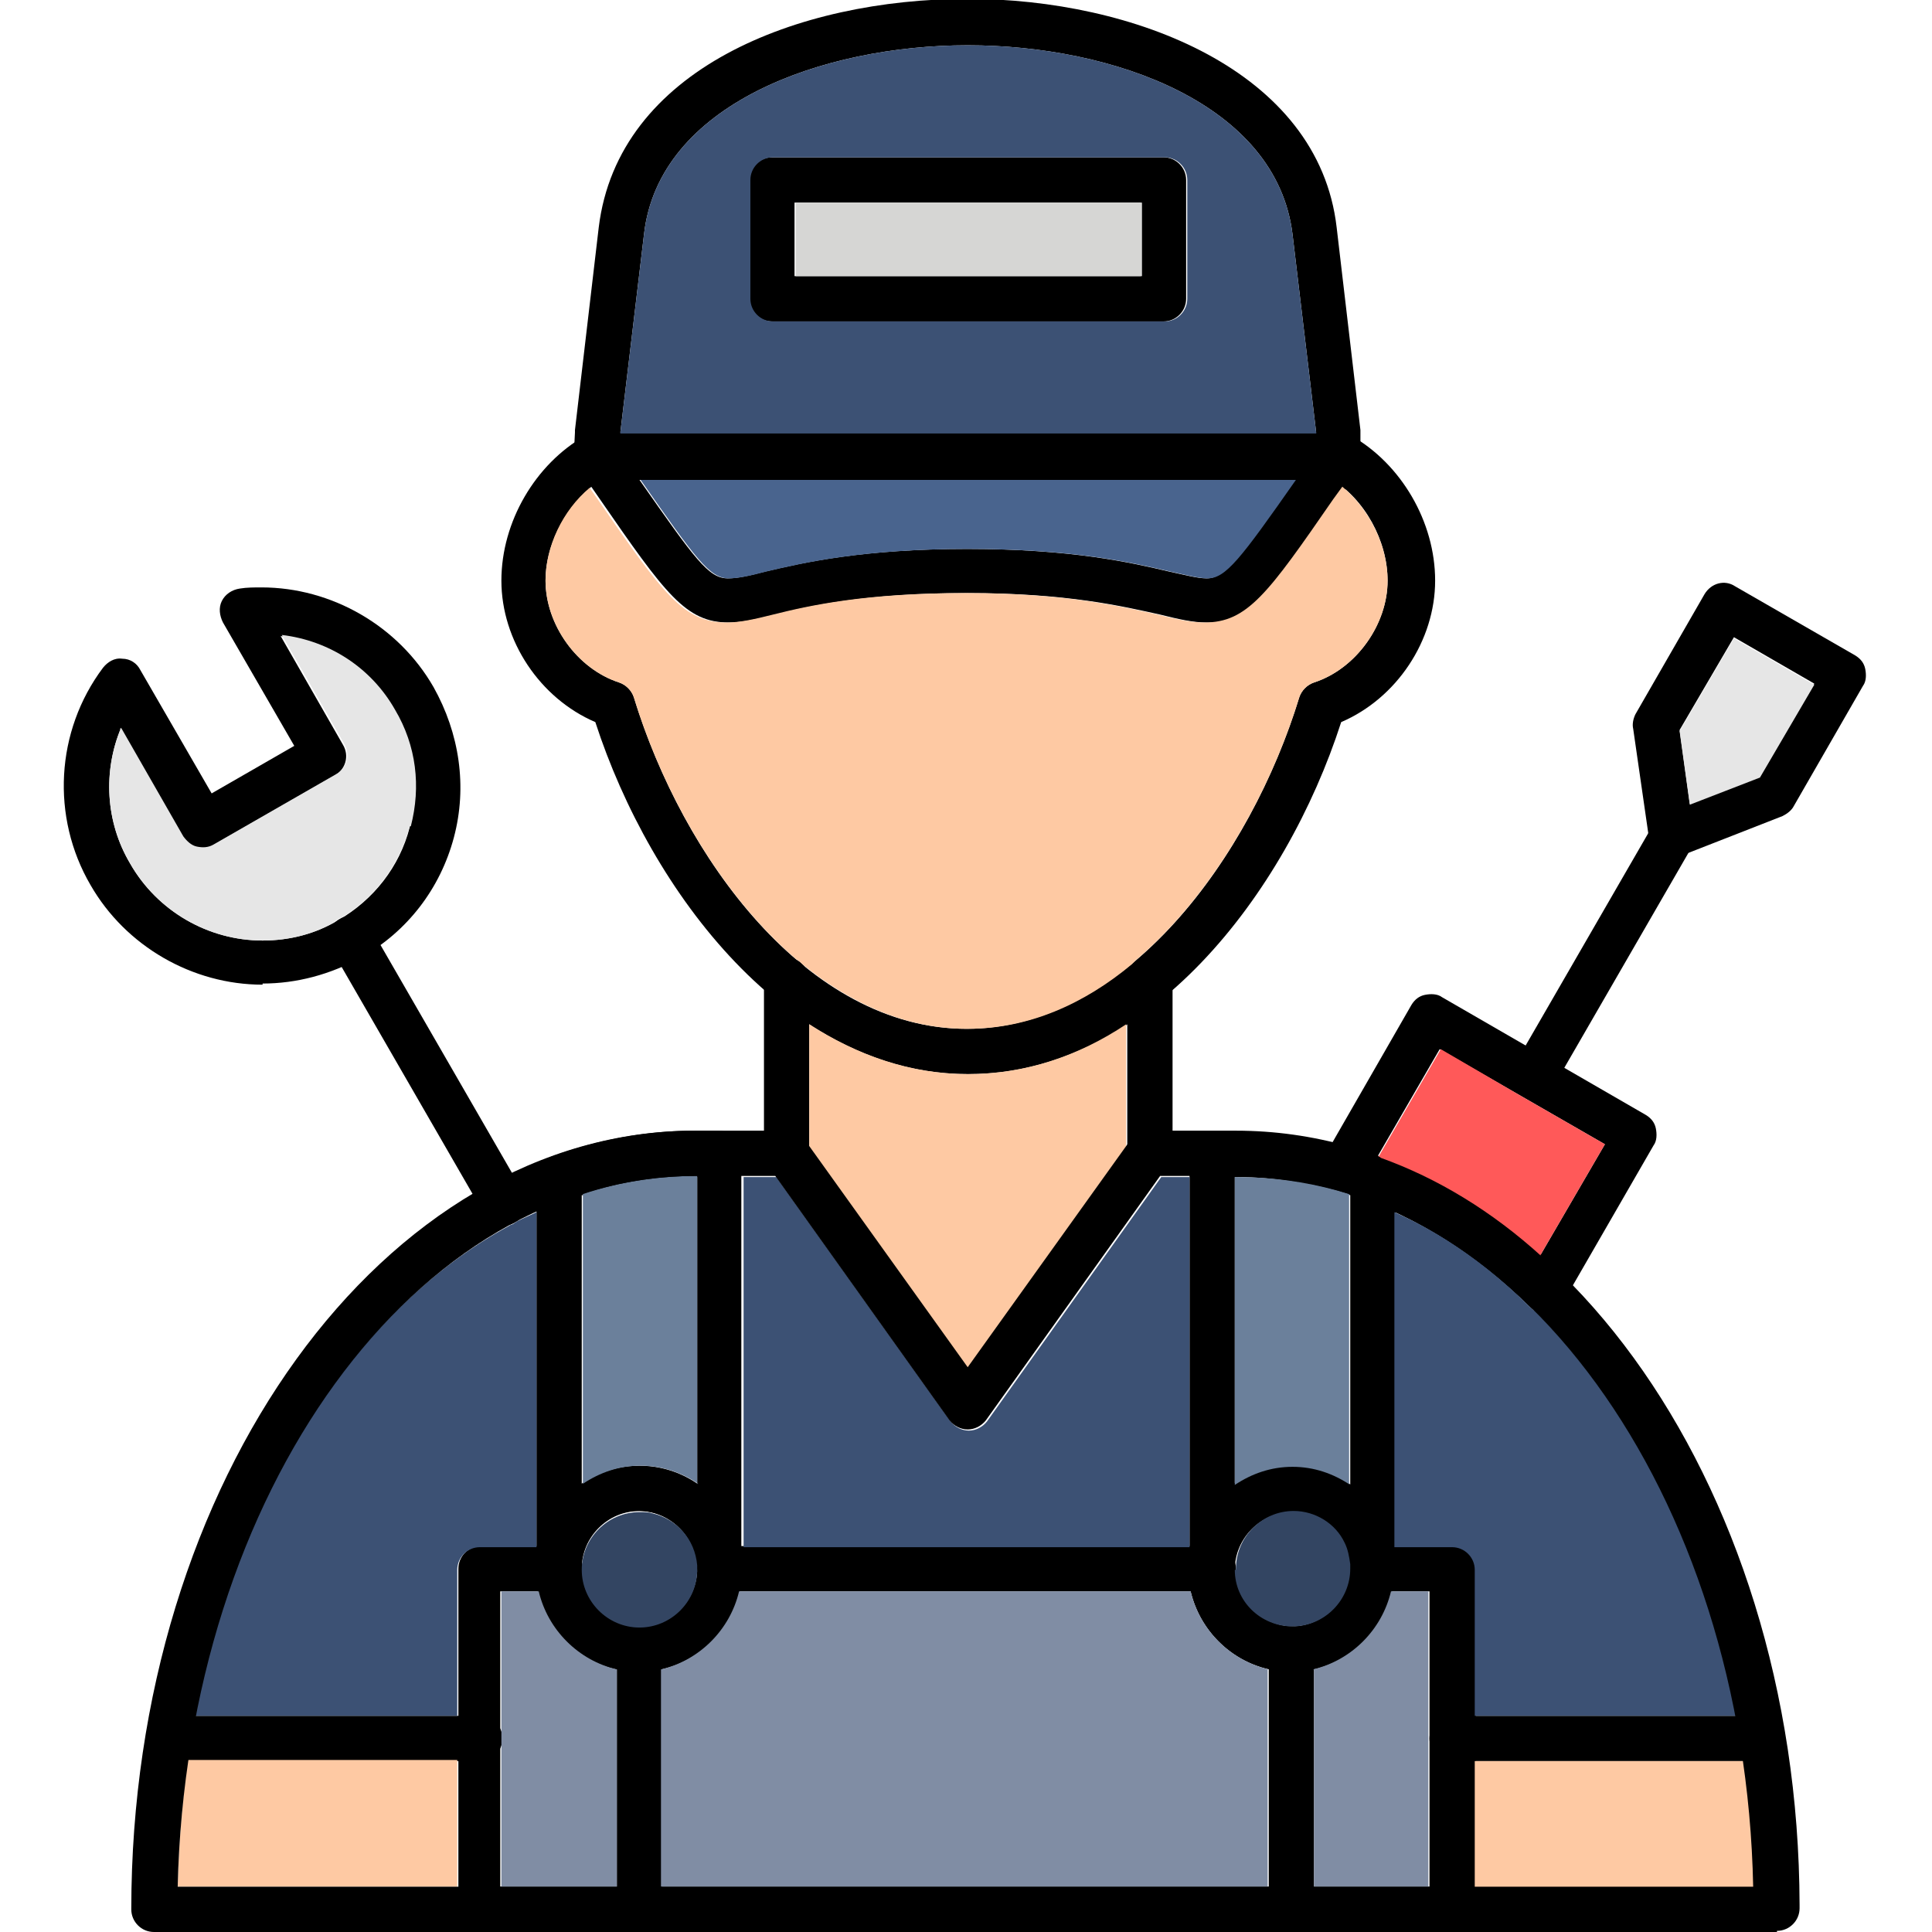 <svg clip-rule="evenodd" fill-rule="evenodd" height="512" image-rendering="optimizeQuality" shape-rendering="geometricPrecision" text-rendering="geometricPrecision" viewBox="0 0 1.707 1.707" width="512" xmlns="http://www.w3.org/2000/svg"><g id="Layer_x0020_1"><path d="m.855.949c-.158 0-.28-.16-.329-.311-.049-.021-.083-.072-.083-.125 0-.052.03-.103.074-.128.003-.002.006-.003.01-.003h.657c.003 0 .007.001.01.003.044.025.074.076.074.128 0 .053-.034.104-.083.125-.049.152-.171.311-.329.311zm-.323-.526c-.029.019-.05.055-.05.09 0 .039.028.078.065.09.006.002.011.007.013.013.043.141.153.293.294.293.141 0 .251-.152.294-.293.002-.006.007-.011.013-.013.037-.012.065-.051.065-.09 0-.035-.02-.072-.05-.09h-.646z"/><path d="m1.184.423c-0 0-0.0 0-0 0h-.657c-.005 0-.011-.002-.014-.006-.004-.004-.006-.009-.006-.015l.001-.02c0-.001 0-.001 0-.002l.021-.179c.017-.14.176-.202.326-.202.146 0 .31.063.326.202l.021.179c0.0.001 0.0.001 0.0.002l0.0.016c0.0.001 0.0.003 0.0.004 0.0.011-.009.02-.02.02zm-.636-.04h.615l-.021-.176c-.014-.115-.158-.167-.287-.167-.128 0-.273.052-.286.167l-.021.176z"/><path d="m1.066.55c-.012 0-.025-.003-.041-.007-.032-.007-.081-.019-.17-.019-.089 0-.138.011-.17.019-.016.004-.029.007-.041.007-.038 0-.056-.025-.114-.109l-.018-.026c-.004-.006-.005-.014-.001-.021.003-.007.01-.011.018-.011l.655 0c.007 0 .014.004.018.011.003.007.003.015-.001.021l-.018.026c-.058.084-.076.109-.114.109zm-.212-.065c.093 0 .145.012.179.02.014.003.025.006.033.006.016 0 .029-.017.078-.087l-.579-0c.049.07.061.087.078.087.008 0 .018-.002.033-.006.034-.008.086-.02.179-.02z"/><path d="m.494 1.407c-.011 0-.02-.009-.02-.02v-.346c0-.008.005-.016.013-.019.041-.015.084-.023.127-.023l.021 0c.011 0 .02.009.02.02v.362c0 .011-.009.02-.019.02-.011 0-.02-.008-.021-.019-.002-.026-.024-.047-.051-.047-.028 0-.051.023-.051.051 0.0.011-.009.02-.02.02zm.02-.351v.256c.015-.01.032-.016.051-.016.019 0 .036.006.051.016v-.272h-.001c-.034 0-.067.005-.1.016z"/><path d="m1.071 1.407c-.011 0-.02-.009-.02-.02v-.367c0-.011.009-.02.02-.02h.022c.043 0 .085.008.127.023.008.003.013.01.013.019v.34c0 .011-.009.02-.019.02-.011 0-.02-.008-.021-.019-.002-.026-.024-.047-.051-.047-.028 0-.051.023-.051.051-0.0.011-.009.02-.02.02zm.02-.367v.272c.015-.01.032-.016.051-.016.019 0 .036.006.051.016v-.256c-.033-.01-.066-.016-.1-.016h-.002z"/><path d="m.695 1.04c-.011 0-.02-.009-.02-.02v-.154c0-.011.009-.02.02-.02.011 0 .02.009.02.02v.154c0 .011-.009.02-.02.02z"/><path d="m1.016 1.04c-.011 0-.02-.009-.02-.02v-.154c0-.011.009-.02.02-.02s.02.009.02.02v.154c0.0.011-.009.02-.02.02z"/><path d="m1.283 1.707h-.858c-.011 0-.02-.009-.02-.02v-.301c0-.011.009-.02.02-.02h.07c.011 0 .02.009.02.02 0 .028.023.051.051.051s.051-.023.051-.051c0-.011.009-.02.02-.02h.435c.011 0 .02.009.02.02 0 .028.023.051.051.051s.051-.023.051-.051c0-.011.009-.02.02-.02h.07c.011 0 .02.009.02.02v.301c0.0.011-.009.02-.02.02zm-.838-.04h.818v-.261h-.033c-.009.04-.045.071-.089.071-.043 0-.079-.03-.089-.071h-.399c-.009.04-.045.071-.089.071s-.079-.03-.089-.071h-.033v.261z"/><path d="m1.141 1.477c-.05 0-.091-.041-.091-.091 0-.05.041-.091.091-.091.05 0 .091.041.091.091 0 .05-.041.091-.091.091zm0-.142c-.028 0-.051.023-.051.051 0 .028.023.051.051.051s.051-.023.051-.051c0-.028-.023-.051-.051-.051z"/><path d="m.565 1.477c-.05 0-.091-.041-.091-.091 0-.05.041-.091.091-.091s.091.041.091.091c0 .05-.041.091-.091.091zm0-.142c-.028 0-.051.023-.051.051 0 .028.023.051.051.051s.051-.023.051-.051c0-.028-.023-.051-.051-.051z"/><path d="m1.556 1.556h-.273c-.011 0-.02-.009-.02-.02 0-.011.009-.02.02-.02h.273c.011 0 .02.009.02.02 0 .011-.009.02-.02.02zm-1.132 0h-.275c-.011 0-.02-.009-.02-.02 0-.011.009-.02.02-.02h.275c.011 0 .02.009.02.02 0 .011-.009.02-.02.02z"/><path d="m1.028.284h-.346c-.011 0-.02-.009-.02-.02v-.105c0-.011.009-.02.02-.02l.346-0c.011 0 .02.009.02.02v.105c0.0.011-.009.02-.02.02zm-.326-.04h.306v-.065h-.306z"/><path d="m1.366 1.161c-.005 0-.01-.002-.014-.006-.052-.051-.109-.085-.17-.103-.006-.002-.011-.006-.013-.012-.002-.006-.002-.012.001-.018l.077-.134c.003-.005.007-.008.012-.009.005-.001.011-.001.015.002l.18.104c.005.003.008.007.009.012.001.005.001.011-.002.015l-.079.137c-.003.005-.008.009-.015.01-.001 0-.002 0-.003 0zm-.149-.139c.051.018.099.048.144.087l.057-.098-.146-.084-.055.095z"/><path d="m1.355.971c-.003 0-.007-.001-.01-.003-.01-.006-.013-.018-.007-.027l.123-.213c.006-.01.018-.013.027-.007.01.006.013.018.007.027l-.123.213c-.004.006-.01.01-.017.01z"/><path d="m1.477.758c-.004 0-.007-.001-.01-.003-.005-.003-.009-.008-.01-.014l-.014-.097c-.001-.004 0-.009.002-.013l.061-.106c.006-.01.018-.013.027-.007l.106.061c.005.003.008.007.009.012.001.005.001.011-.002.015l-.061.106c-.002.004-.006.007-.01.009l-.092.036c-.002.001-.005.001-.007.001zm.007-.113.009.065.062-.024.048-.082-.071-.041-.048.082z"/><path d="m.232.87c-.062 0-.121-.034-.152-.088-.035-.06-.031-.136.011-.192.004-.005.01-.009.017-.008.007 0.0.013.004.016.01l.063.109.073-.042-.063-.109c-.003-.006-.004-.013-.001-.019.003-.006.009-.01.016-.011.006-.001.013-.001.019-.001.062 0 .121.034.152.088.023.041.03.088.018.133-.012.045-.041.083-.082.106-.027.015-.057.023-.087.023zm-.125-.227c-.016.038-.014.083.008.12.024.042.069.068.117.068.024 0 .047-.006.067-.018.031-.018.054-.047.063-.082.009-.035.005-.071-.014-.103-.021-.037-.058-.061-.1-.066l.055.096c.006.01.002.022-.007.027l-.108.062c-.005.003-.01.003-.015.002-.005-.001-.009-.005-.012-.009l-.055-.096z"/><path d="m.445 1.083c-.007 0-.014-.004-.017-.01l-.135-.234c-.006-.01-.002-.022.007-.027.01-.006.022-.002.027.007l.135.234c.006.01.002.022-.007.027-.003.002-.007.003-.01.003z"/><path d="m.565 1.707c-.011 0-.02-.009-.02-.02v-.23c0-.011.009-.02.02-.02.011 0 .02.009.02.02v.23c0 .011-.009.02-.02.02z"/><path d="m1.141 1.707c-.011 0-.02-.009-.02-.02v-.23c0-.011.009-.02.02-.02.011 0 .02.009.02.02v.23c0.0.011-.009.02-.02.02z"/><path d="m.855.909c.054 0 .103-.022.145-.057.001-.001.003-.003.004-.004.067-.057.118-.147.144-.232.002-.006.007-.011.013-.013.037-.012.065-.051.065-.09 0-.031-.016-.063-.04-.083l-.008.011c-.058.084-.076.109-.114.109-.012 0-.025-.003-.041-.007-.032-.007-.081-.019-.17-.019-.089 0-.138.011-.17.019-.016.004-.029.007-.041.007-.038 0-.056-.025-.114-.109l-.007-.01c-.024.02-.039.052-.039.082 0 .039.028.078.065.09.006.002.011.007.013.013.026.085.077.175.144.232.002.001.003.002.005.004.043.035.092.057.145.057z" fill="#fec9a3"/><path d="m.855.485c.093 0 .145.012.179.02.014.003.025.006.033.006.016 0 .029-.017.078-.087l-.579-0c.049.07.061.087.078.087.008 0 .018-.002.033-.006.034-.008.086-.02.179-.02z" fill="#49648e"/><path d="m.548.383h.615l-.021-.176c-.014-.115-.158-.167-.287-.167-.128 0-.273.052-.286.167l-.021.176zm.481-.099h-.346c-.011 0-.02-.009-.02-.02v-.105c0-.011.009-.02.02-.02l.346-0c.011 0 .02.009.02.02v.105c0.0.011-.009.02-.02.02z" fill="#3c5174"/><path d="m.703.244h.306v-.065h-.306z" fill="#d6d6d4"/><path d="m.363.73c.009-.035.005-.071-.014-.103-.021-.037-.058-.061-.1-.066l.055.096c.006.01.002.022-.007.027l-.108.062c-.005.003-.01.003-.015.002-.005-.001-.009-.005-.012-.009l-.055-.096c-.016.038-.014.083.008.12.024.042.069.068.117.068.022 0 .044-.005.063-.016.001-.001.002-.002.004-.003.001-.001.003-.001.004-.002.029-.018.05-.046.059-.08z" fill="#e6e6e6"/><path d="m.715.905v.108l.14.196.14-.196v-.108c-.042.028-.089.044-.14.044-.051 0-.098-.017-.14-.044z" fill="#fec9a3"/><path d="m1.484.646.009.065.062-.024.048-.082-.071-.041z" fill="#e6e6e6"/><path d="m1.121 1.475c-.034-.008-.061-.035-.069-.069h-.399c-.008.034-.035.061-.069.069v.192h.536v-.192z" fill="#808da4"/><path d="m.545 1.667v-.192c-.034-.008-.061-.035-.069-.069h-.033v.129.132h.101z" fill="#808da4"/><path d="m1.161 1.475v.192h.101v-.132-.129h-.033c-.008.034-.035.061-.069.069z" fill="#808da4"/><path d="m1.303 1.556v.112h.247c-.001-.038-.004-.075-.009-.112h-.238z" fill="#fec9a3"/><path d="m.404 1.667v-.112h-.238c-.005.036-.008.073-.009.112h.247z" fill="#fec9a3"/><g fill="#3c5174"><path d="m.173 1.516h.231v-.129c0-.011.009-.02.02-.02h.05v-.296c-.006.003-.011.005-.017.008-.001.001-.002.001-.003.002-.001.001-.003.001-.004.002-.135.073-.239.234-.278.433z"/><path d="m.656 1.367h.395v-.327h-.025l-.154.216c-.004.005-.01.008-.016.008-.006 0-.012-.003-.016-.008l-.154-.216h-.029v.327z"/><path d="m1.232 1.071v.296h.051c.011 0 .02.009.02.02v.129h.231c-.028-.146-.092-.272-.178-.358-.002-.001-.003-.002-.004-.003-.037-.037-.077-.065-.12-.084z"/></g><path d="m1.192 1.311v-.256c-.003-.001-.007-.002-.01-.003-0-0-0-0-0-0-.029-.008-.059-.012-.089-.012l-.002 0v.272c.015-.01.032-.016.051-.016.019 0 .036.006.051.016v-0z" fill="#6b809b"/><path d="m.616 1.383c-.002-.023-.018-.041-.04-.046-.003-.001-.007-.001-.011-.001-.028 0-.051.023-.051.051 0 .028.023.051.051.051s.051-.023.051-.051c0-.001-0-.002-0-.003-0-0-0-0-0-.001z" fill="#334562"/><path d="m1.091 1.387c0.0.028.023.05.051.05.028 0 .051-.023.051-.051 0-.001-0-.003-0-.004-.001-.007-.002-.013-.005-.019-.008-.017-.026-.028-.045-.028-.028 0-.051.023-.051.051 0 0 0 0.0 0.0.001z" fill="#334562"/><path d="m.616 1.311v-.272h-.001c-.034 0-.067.005-.1.016v.256c.015-.01.032-.016.051-.016.019 0 .036.006.051.016v-0z" fill="#6b809b"/><path d="m1.57 1.707c-0.0 0-0.0 0-0 0h-1.434c-.011 0-.02-.009-.02-.02 0-.379.223-.688.498-.688h.081c.006 0 .012.003.016.008l.144.201.144-.201c.004-.005.01-.008.016-.008h.077c.274 0 .497.307.498.684 0.0.001 0.0.002 0.0.003-0.0.011-.009.02-.02.02zm-1.414-.04h1.393c-.007-.348-.21-.628-.458-.628l-.066 0-.154.216c-.004.005-.01.008-.016.008-.006 0-.012-.003-.016-.008l-.154-.216h-.07c-.248 0-.45.28-.458.628z"/><path d="m1.361 1.109.057-.098-.073-.042c-0-0-0-0-0-0-0-0-0-0-0-0l-.072-.042-.055.095c.001 0.0.001 0.0.002.001.05.018.098.047.142.087l0-0z" fill="#ff5959"/></g></svg>